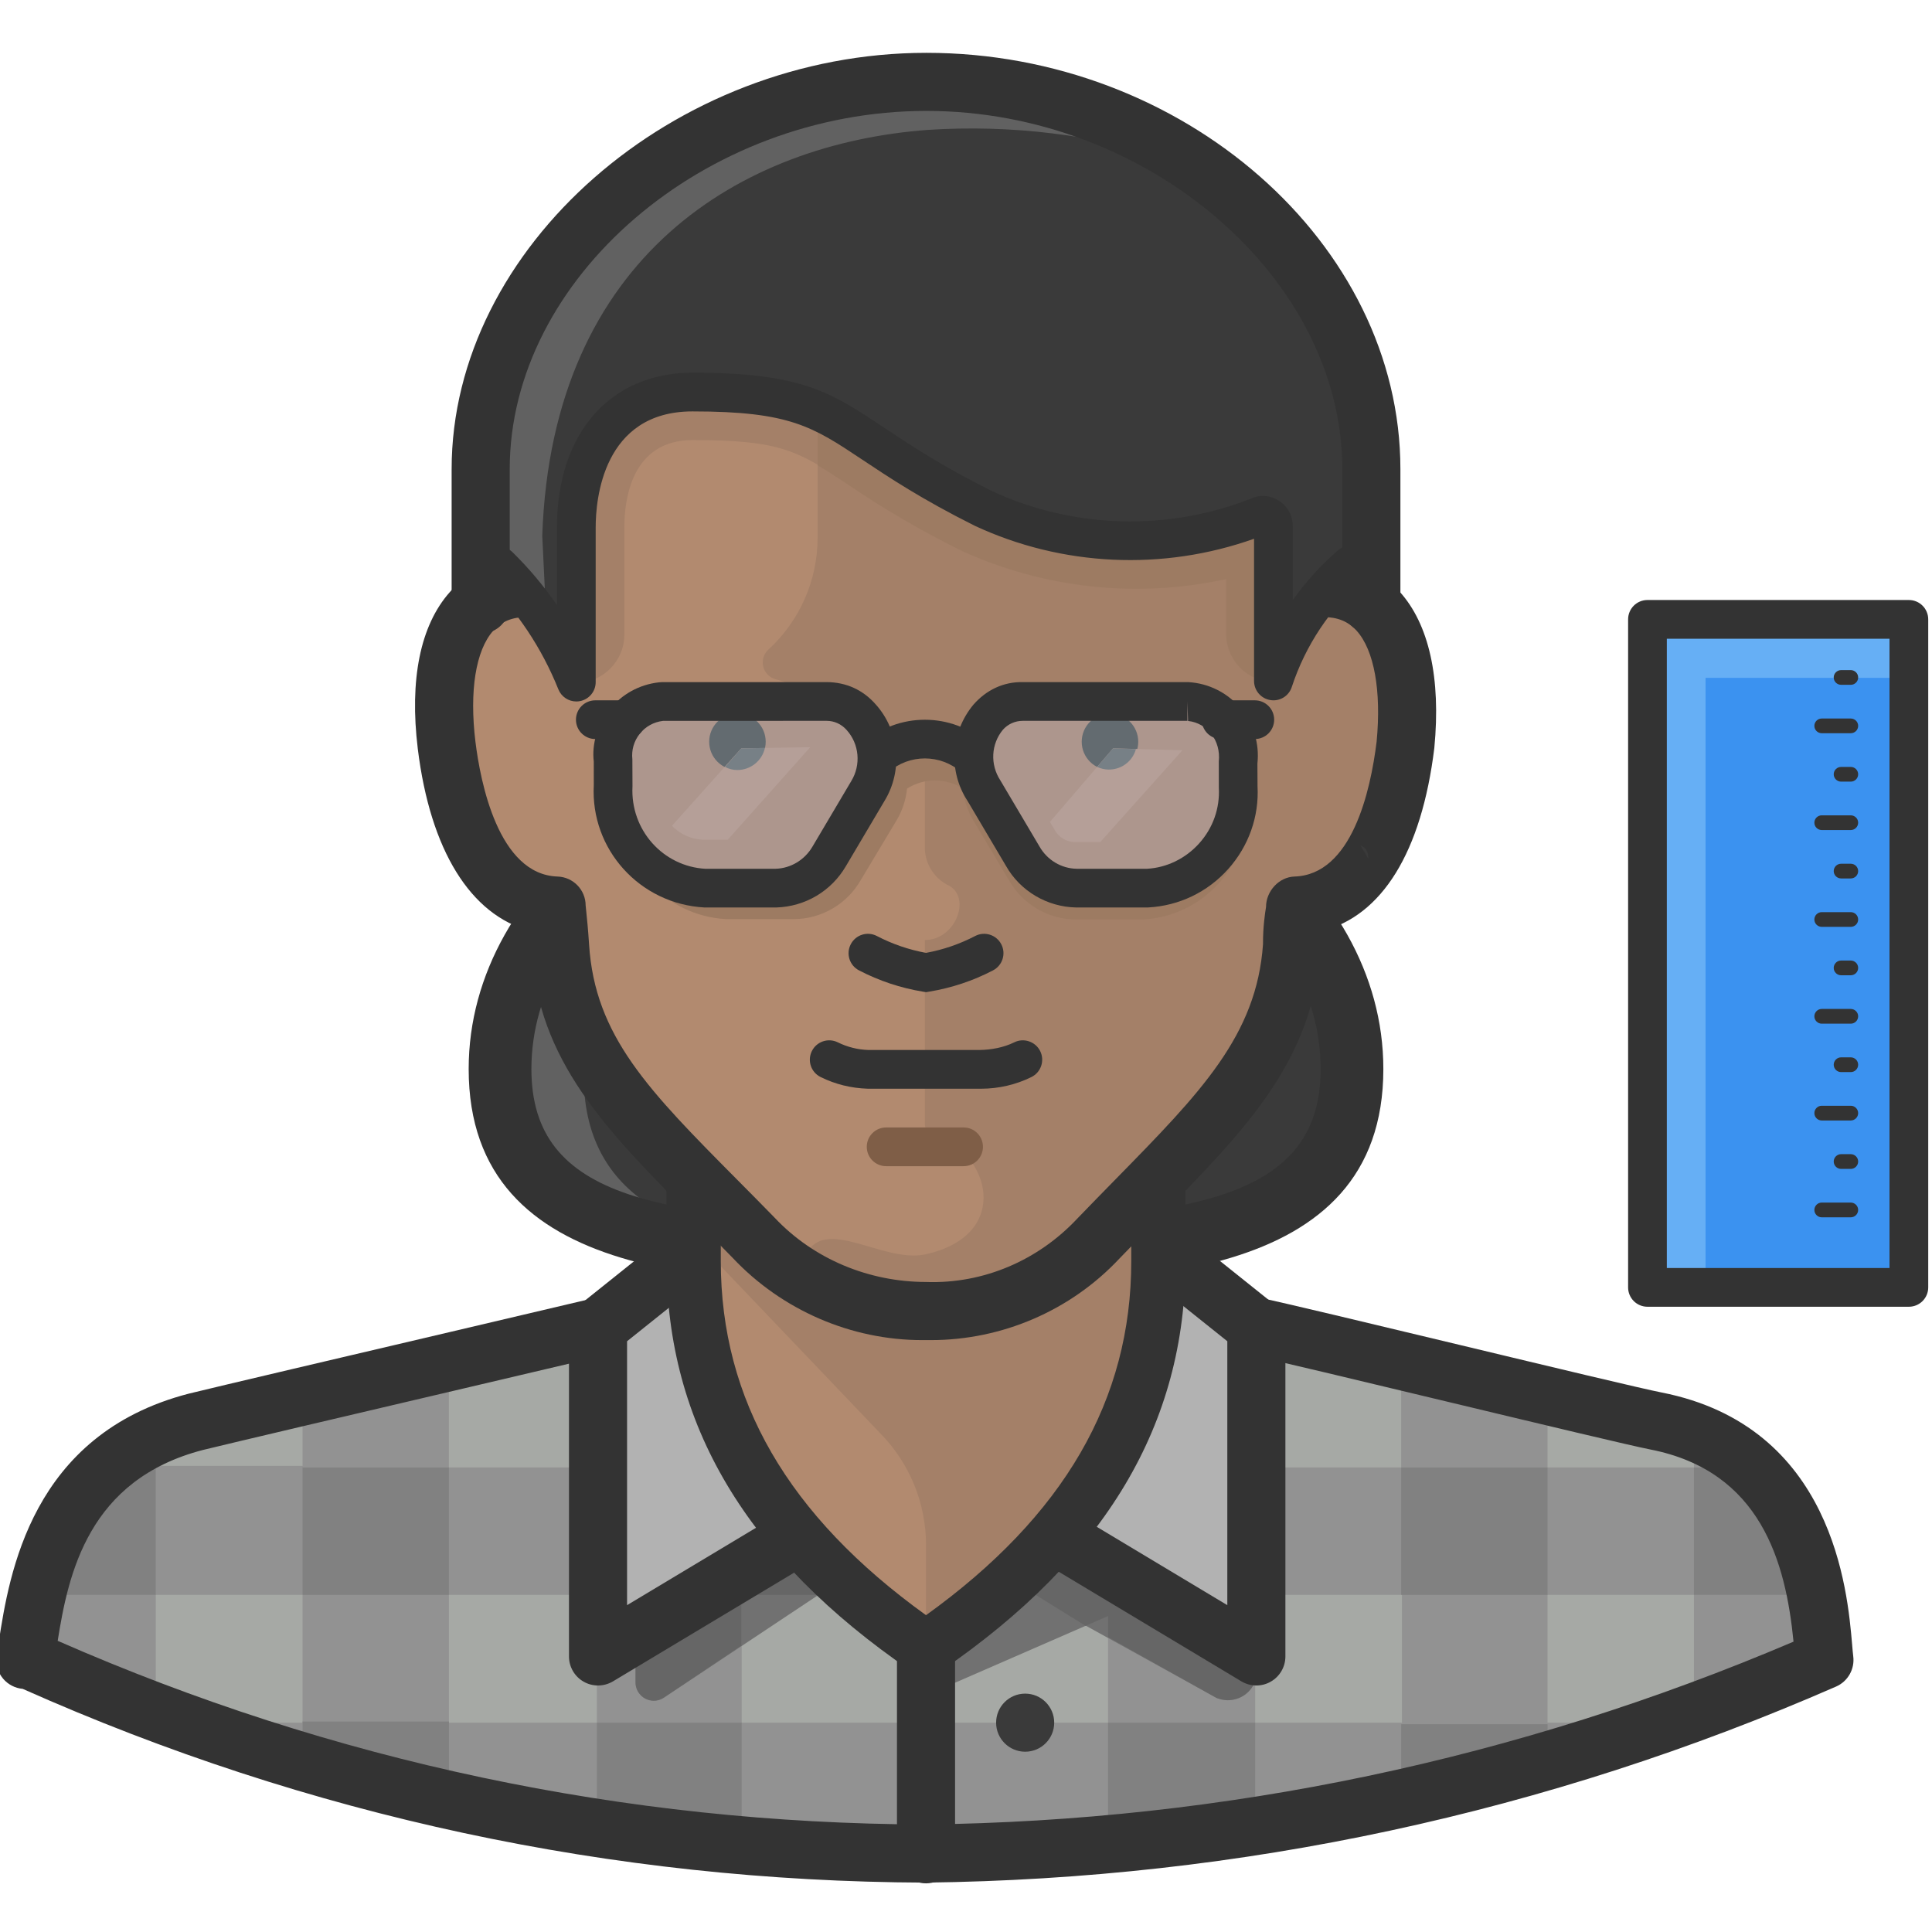 <svg height="511pt" viewBox="1 -13 511.999 511" width="511pt" xmlns="http://www.w3.org/2000/svg"><path d="m359.297 269.789c0 45.875-50.598 48.852-112.891 48.852-62.297 0-112.891-2.977-112.891-48.852 0-45.871 50.594-83.125 112.891-83.125 62.293 0 112.891 37.047 112.891 83.125zm0 0" fill="#616161"/><path d="m268.574 188.305c-62.191 0-112.891 37.355-112.891 83.129 0 31.508 23.914 42.793 59.215 46.695h30.789c62.398 0 112.891-2.977 112.891-48.852.719-39.82-38.281-73.379-90.004-80.973zm0 0" fill="#3a3a3a"/><path d="m246.402 326.949c-53.996 0-121.199 0-121.199-57.156 0-50.422 54.367-91.441 121.199-91.441 66.828 0 121.199 41.02 121.199 91.441 0 57.156-67.199 57.156-121.199 57.156zm0-131.973c-57.66 0-104.574 33.566-104.574 74.816 0 34.465 33.719 40.539 104.574 40.539 70.859 0 104.582-6.074 104.582-40.539 0-41.25-46.914-74.816-104.582-74.816zm0 0" fill="#333"/><path d="m436.879 150.641h69.992v177.031h-69.992zm0 0" fill="#3b92f0"/><path d="m452.992 166.137h53.879v-15.391h-69.273v176.926l15.395.102zm0 0" fill="#66aff5"/><g fill="#333"><path d="m491.473 296.273h-2.566c-1.07 0-1.953-.883-1.953-1.957 0-1.07.883-1.953 1.953-1.953h2.566c1.074 0 1.957.883 1.957 1.953 0 1.074-.883 1.957-1.957 1.957zm0 0"/><path d="m491.473 309.102h-7.695c-1.07 0-1.953-.883-1.953-1.957 0-1.07.883-1.953 1.953-1.953h7.695c1.074 0 1.957.883 1.957 1.953 0 1.074-.883 1.957-1.957 1.957zm0 0"/><path d="m491.473 270.617h-2.566c-1.07 0-1.953-.883-1.953-1.957 0-1.07.883-1.953 1.953-1.953h2.566c1.074 0 1.957.883 1.957 1.953 0 1.074-.883 1.957-1.957 1.957zm0 0"/><path d="m491.473 283.441h-7.695c-1.07 0-1.953-.879-1.953-1.953 0-1.07.883-1.953 1.953-1.953h7.695c1.074 0 1.957.883 1.957 1.953 0 1.074-.883 1.953-1.957 1.953zm0 0"/><path d="m491.473 244.957h-2.566c-1.07 0-1.953-.879-1.953-1.953 0-1.07.883-1.953 1.953-1.953h2.566c1.074 0 1.957.883 1.957 1.953 0 1.074-.883 1.953-1.957 1.953zm0 0"/><path d="m491.473 257.785h-7.695c-1.07 0-1.953-.879-1.953-1.953 0-1.07.883-1.953 1.953-1.953h7.695c1.074 0 1.957.883 1.957 1.953 0 1.074-.883 1.953-1.957 1.953zm0 0"/><path d="m491.473 219.297h-2.566c-1.07 0-1.953-.871-1.953-1.949s.883-1.949 1.953-1.949h2.566c1.074 0 1.957.871 1.957 1.949s-.883 1.949-1.957 1.949zm0 0"/><path d="m491.473 232.125h-7.695c-1.07 0-1.953-.871-1.953-1.949s.883-1.949 1.953-1.949h7.695c1.074 0 1.957.871 1.957 1.949s-.883 1.949-1.957 1.949zm0 0"/><path d="m491.473 193.641h-2.566c-1.07 0-1.953-.871-1.953-1.949s.883-1.949 1.953-1.949h2.566c1.074 0 1.957.871 1.957 1.949s-.883 1.949-1.957 1.949zm0 0"/><path d="m491.473 206.469h-7.695c-1.07 0-1.953-.871-1.953-1.949s.883-1.949 1.953-1.949h7.695c1.074 0 1.957.871 1.957 1.949s-.883 1.949-1.957 1.949zm0 0"/><path d="m491.473 167.984h-2.566c-1.07 0-1.953-.871-1.953-1.949s.883-1.949 1.953-1.949h2.566c1.074 0 1.957.871 1.957 1.949s-.883 1.949-1.957 1.949zm0 0"/><path d="m491.473 180.812h-7.695c-1.07 0-1.953-.871-1.953-1.949s.883-1.949 1.953-1.949h7.695c1.074 0 1.957.871 1.957 1.949s-.883 1.949-1.957 1.949zm0 0"/><path d="m506.867 332.801h-69.27c-2.84 0-5.133-2.293-5.133-5.129v-177.031c0-2.836 2.293-5.133 5.133-5.133h69.27c2.836 0 5.133 2.297 5.133 5.133v177.031c0 2.836-2.297 5.129-5.133 5.129zm-64.141-10.262h59.012v-166.766h-59.012zm0 0"/></g><path d="m440.164 363.285c-47.309-11.805-106.527-29.25-193.039-29.25h-.82c-87.027 0-145.73 17.445-193.039 29.25-39.309 10.262-45.156 45.977-48.031 63.32 76.34 32.469 158.227 49.891 241.172 51.312 82.973-1.184 164.906-18.617 241.172-51.312-2.156-16.113-6.566-53.059-47.414-63.32zm0 0" fill="#a6a9a5"/><path d="m440.164 363.285c-47.309-11.805-106.527-29.25-193.039-29.25h-.82c-87.027 0-145.73 17.445-193.039 29.25-39.309 10.262-45.156 45.977-48.031 63.32 76.34 32.469 158.227 49.891 241.172 51.312 82.973-1.184 164.906-18.617 241.172-51.312-2.156-16.113-6.566-53.059-47.414-63.32zm0 0" fill="#a6a9a5"/><path d="m445.5 443.023h-34.379v-33.867h38.793v32.328c12.84-4.207 25.418-9.176 37.664-14.879-1.949-14.676-5.953-46.695-37.664-59.934v8.723h-38.793v-19.398c-12.109-3.078-24.938-6.156-38.793-9.031v28.43h-38.688v-35.305c-12.215-1.746-25.145-3.18-38.793-4.207v39.512h-19.602l-22.68 33.762h42.074v33.867h-97.086v-33.867h40.438l-28.43-33.762h-12.008v-39.41c-13.648 1.027-26.578 2.566-38.688 4.312v35.098h-38.898v-28.531c-13.852 2.875-26.785 5.953-38.789 8.93v19.191h-38.898v-7.594c-29.352 13.031-34.48 43.613-37.047 59.215 0 0 13.75 6.363 37.047 14.469v-31.918h38.898v33.867h-33.254c63.625 22.57 130.664 33.992 198.172 33.766 67.914.266 135.363-11.156 199.402-33.766zm-111.863-33.867h38.898v33.867h-38.898zm-174.461 33.867h-39.203v-33.867h39.203zm0 0" fill="#929292"/><path d="m183.598 342.555-14.16 13.957v75.738c-.09 2.66 2 4.891 4.66 4.977 1.047.035 2.078-.27 2.934-.875l49.055-32.633zm0 0" fill="#717171"/><path d="m176.93 436.352 20.523-13.75v-13.445h20.527l8.211-5.438-19.809-28.324h-8.824v-12.625l-13.961-20.523-14.16 14.266v75.738c-.051 2.664 2.07 4.863 4.734 4.91.98.016 1.941-.266 2.758-.809zm0 0" fill="#666"/><path d="m246.406 423.32 1.539 11.801 55.316-24.117-23.605-11.801zm0 0" fill="#717171"/><path d="m317.422 335.473-44.742 72.965 50.695 28.02c4.086 1.363 8.504-.84 9.871-4.926.223-.664.355-1.355.391-2.055v-70.301zm0 0" fill="#717171"/><path d="m323.375 436.457c3.906 1.68 8.434-.129 10.113-4.031.055-.125.102-.254.148-.383v-73.48l-14.059-20.523h-3.387l-21.551 34.688v2.668h-2.055l-20.523 33.25h22.578v11.699zm0 0" fill="#666"/><path d="m279.656 399.203-9.34 6.773 18.371 11.391 14.574-6.363zm0 0" fill="#666"/><path d="m81.18 375.395h38.789v33.762h-38.789zm0 0" fill="#818181"/><path d="m42.281 409.156v-33.762h-13.238c-10.109 8.91-17.27 20.688-20.523 33.762zm0 0" fill="#818181"/><path d="m158.867 375.395h38.793v33.762h-38.793zm0 0" fill="#818181"/><path d="m294.641 375.395h38.793v33.762h-38.793zm0 0" fill="#818181"/><path d="m464.691 375.395h-14.777v33.762h34.484c-2.777-13.074-9.684-24.914-19.707-33.762zm0 0" fill="#818181"/><path d="m372.328 375.395h38.793v33.762h-38.793zm0 0" fill="#818181"/><path d="m119.973 463.242v-20.527h-38.793v10.266c11.902 3.797 24.836 6.773 38.793 10.262zm0 0" fill="#818181"/><path d="m197.555 475.555v-32.531h-38.383v27.609c12.25 2.051 25.043 3.691 38.383 4.922zm0 0" fill="#818181"/><path d="m333.637 470.836v-27.812h-38.996v32.637c13.34-1.23 26.273-2.875 38.996-4.824zm0 0" fill="#818181"/><path d="m411.121 453.699v-10.266h-38.793v20.527c13.855-3.594 26.891-6.879 38.793-10.262zm0 0" fill="#818181"/><path d="m184.832 288.059v30.789c0 43.922 23.398 76.559 61.574 102.625 38.176-26.066 61.578-58.703 61.578-102.625v-30.789zm0 0" fill="#b28a6f"/><path d="m307.98 288.059h-123.148v26.477l49.566 51.93c7.668 7.848 11.977 18.379 12.008 29.352v25.656c38.176-26.066 61.578-58.703 61.578-102.625v-30.789zm0 0" fill="#a48068"/><path d="m246.402 485.609c-4.246 0-7.695-3.449-7.695-7.695v-54.594c0-4.25 3.449-7.695 7.695-7.695 4.25 0 7.699 3.449 7.699 7.695v54.594c0 4.246-3.449 7.695-7.699 7.695zm0 0" fill="#333"/><path d="m308.289 317.719 25.656 20.523v87.234l-51.312-30.789c15.188-20.832 21.449-45.773 25.656-76.969zm0 0" fill="#b2b2b2"/><path d="m333.949 433.172c-1.375 0-2.746-.371-3.961-1.09l-51.312-30.789 7.918-13.207 39.656 23.801v-69.945l-22.77-18.207 9.621-12.027 25.656 20.523c1.824 1.465 2.887 3.68 2.887 6.016v87.23c0 2.777-1.496 5.332-3.91 6.695-1.172.672-2.484 1-3.785 1zm0 0" fill="#333"/><path d="m185.141 317.719-25.66 20.523v87.234l51.316-30.789c-15.191-20.832-21.449-45.773-25.656-76.969zm0 0" fill="#b2b2b2"/><path d="m159.48 433.172c-1.305 0-2.613-.328-3.793-1-2.41-1.363-3.902-3.918-3.902-6.695v-87.234c0-2.332 1.062-4.551 2.887-6.012l25.656-20.523 9.621 12.023-22.77 18.211v69.945l39.656-23.805 7.918 13.211-51.312 30.789c-1.219.719-2.586 1.09-3.961 1.09zm0 0" fill="#333"/><path d="m246.188 485.41c-83.023-.332-163.438-17.609-239.172-51.344-2.008-.18-3.879-1.145-5.191-2.695-1.461-1.727-2.094-4.012-1.719-6.246l.566-3.535c2.773-17.832 8.535-54.934 50.355-65.758 7.738-1.902 41.793-9.902 69.527-16.406 17.699-4.16 32.82-7.707 36.816-8.668l3.598 14.973c-4.008.961-19.16 4.52-36.895 8.68-27.676 6.492-61.652 14.473-69.277 16.344-30.414 7.879-35.676 32.773-38.508 50.582 72.887 31.98 150.188 48.359 229.84 48.676 79.551-.941 156.992-17.246 230.172-48.457-2.074-21.094-8.648-45.168-37.922-50.922-5.051-.98-28.895-6.695-54.141-12.746-22.641-5.434-46.043-11.043-52.176-12.316l3.148-15.074c6.352 1.324 28.824 6.715 52.613 12.418 23.973 5.754 48.758 11.695 53.5 12.605 45.539 8.961 49.289 52.516 50.512 66.84.109 1.242.188 2.273.289 3.035.453 3.398-1.402 6.688-4.539 8.059-76.59 33.484-157.809 50.965-241.398 51.957zm0 0" fill="#333"/><path d="m246.402 430.508c-1.418 0-2.836-.422-4.062-1.262-43.531-29.836-64.695-65.344-64.695-108.551v-22.578h14.371v22.578c0 36.77 17.797 67.508 54.391 93.848 36.59-26.328 54.391-57.066 54.391-93.848v-22.578h14.371v22.578c0 43.203-21.168 78.715-64.703 108.551-1.223.84-2.645 1.262-4.062 1.262zm0 0" fill="#333"/><path d="m280.375 443.023c0 4.25-3.445 7.699-7.695 7.699-4.254 0-7.699-3.449-7.699-7.699s3.445-7.695 7.699-7.695c4.25 0 7.695 3.445 7.695 7.695zm0 0" fill="#3a3a3a"/><path d="m246.098 18.973c82.102 0 106.836 48.234 106.836 103.754 0 3.18-1.027 16.316-1.336 19.602 17.754 0 24.117 18.062 21.246 41.668-2.465 20.012-10.266 41.871-29.148 42.484 0 1.129 0 4.312-.922 10.777-1.949 30.789-23.707 48.953-52.34 78.715-10.672 13.258-27.445 20.051-44.336 17.957-16.871 2.117-33.637-4.637-44.332-17.855-28.633-29.762-50.391-47.926-52.34-78.715 0-6.465-.926-9.648-.926-10.777-19.086-.613-26.684-22.473-29.145-42.484-2.875-23.605 3.488-41.668 21.242-41.668 0-3.281-1.23-16.418-1.23-19.602 0-55.621 24.219-103.855 106.73-103.855zm0 0" fill="#b28a6f"/><path d="m350.984 142.43c0-3.18 1.23-16.316 1.23-19.496 0-55.625-24.324-103.758-106.836-103.758-9.277-.008-18.543.711-27.707 2.156v107.656c.004 11.277-4.727 22.035-13.035 29.66-1.883 1.719-2.012 4.641-.293 6.523.625.684 1.445 1.164 2.348 1.379 9.48 2.406 16.883 9.809 19.293 19.293.527 2.668 3.117 4.402 5.789 3.875.727-.145 1.418-.453 2.008-.898 1.77-1.508 3.832-2.625 6.059-3.285 2.691-.68 5.426.949 6.105 3.645.105.418.156.848.152 1.281v21.242c.246 4.125 2.727 7.789 6.465 9.547 5.852 3.281 1.645 14.367-6.465 14.367v48.746c.016 1.863 1.352 3.453 3.18 3.797 13.445 3.18 20.527 25.656-3.18 30.789-11.188 2.258-26.375-10.266-31.508 0 0 .613-6.773 15.188 31.508 15.188 16.707 2.094 33.281-4.77 43.617-18.062 28.633-29.762 50.387-47.926 52.34-78.715 0-6.465.922-9.645 1.027-10.773 19.086-.617 26.68-22.477 29.043-42.488 2.562-23.5-3.387-41.668-21.141-41.668zm0 0" fill="#a48068"/><path d="m352.934 122.727c0-55.52-24.324-103.754-106.836-103.754-82.512 0-106.73 48.234-106.73 103.754 0 3.184.922 16.32 1.23 19.602h-.512c8.703 5.34 13.875 14.938 13.547 25.145 7.082 0 12.828-5.742 12.828-12.828v-28.531c0-6.875 1.742-22.988 18.062-22.988 23.5 0 27.812 2.875 41.051 11.496 9.824 6.703 20.113 12.703 30.785 17.957 21.895 9.922 46.406 12.512 69.891 7.391v14.469c0 7.086 5.742 12.828 12.828 12.828 1.617-9.578 6.258-18.387 13.238-25.145-.309-3.488.617-16.211.617-19.395zm0 0" fill="#a48068"/><path d="m350.984 142.43c0-3.18 1.23-16.316 1.23-19.496 0-55.625-24.324-103.758-106.836-103.758-9.277-.008-18.543.711-27.707 2.156v88.465c2.359 1.336 4.719 2.977 7.594 4.824 9.828 6.703 20.117 12.703 30.789 17.957 21.891 9.922 46.402 12.516 69.887 7.391v14.469c0 7.086 5.742 12.828 12.828 12.828 1.602-9.375 6.086-18.02 12.828-24.73zm0 0" fill="#9d7b62"/><path d="m247.707 341.641c-.781.012-1.562 0-2.336 0-18.82 0-37.176-7.926-50.246-21.836-3.223-3.309-6.434-6.547-9.52-9.652-24.355-24.543-41.953-42.273-43.863-72.402-.109-1.777-.23-3.289-.344-4.578-15.707-4.215-26.367-21.332-29.68-48.238-2.238-18.371.68-32.699 8.438-41.461 3.32-3.754 7.465-6.359 12.215-7.727-.344-4.957-.699-10.805-.699-13.02 0-72.914 39.566-111.453 114.426-111.453 94.652 0 114.527 60.609 114.527 111.453 0 1.68-.328 5.969-.68 10.293-.082.906-.152 1.82-.223 2.703 4.711 1.332 8.832 3.875 12.168 7.547 7.809 8.602 11.004 22.938 9.219 41.461-3.387 27.641-13.891 44.512-29.875 48.527-.09 1.133-.148 2.449-.148 4.004-2.105 30.367-19.406 48.004-43.348 72.418-3.234 3.309-6.613 6.754-10.121 10.395-12.879 13.73-31.027 21.566-49.91 21.566zm-1.309-15.402c15.344.539 29.781-5.805 40.062-16.766 3.602-3.738 7.016-7.227 10.293-10.566 22.441-22.887 37.262-38 38.957-62.184-.02-4.621.512-8.035.801-9.867 0-4.156 3.398-7.934 7.547-8.062 15.176-.488 20.145-22.602 21.758-35.734 1.293-13.48-.641-24.285-5.32-29.434-2.234-2.457-5.059-3.602-8.898-3.602-4.25 0-7.699-3.445-7.699-7.695 0-1.758.344-6.172.703-10.559.312-3.797.633-7.562.633-9.039 0-63.742-33.355-96.062-99.133-96.062-65.719 0-99.035 32.32-99.035 96.062 0 2.691.875 15.484 1.199 18.871.203 2.16-.512 4.305-1.969 5.91-1.461 1.602-3.523 2.516-5.695 2.516-3.871 0-6.711 1.16-8.918 3.656-4.617 5.211-6.324 15.922-4.688 29.387 1.301 10.559 6.031 35.207 21.758 35.723 4.152.137 7.449 3.539 7.449 7.691.016.266.078.82.164 1.609.191 1.848.484 4.648.742 8.68 1.543 24.363 15.801 38.734 39.426 62.539 3.113 3.137 6.355 6.402 9.711 9.852 10.441 11.109 25.133 17.062 40.152 17.074zm0 0" fill="#333"/><path d="m246.098 8.195c-60.969-1.375-111.512 46.938-112.887 107.906-.039 1.66-.039 3.324 0 4.984v15.395l.613.613c8.941 8.559 15.727 19.109 19.809 30.789v-41.051c0-19.91 10.262-35.816 30.789-35.816 41.051 0 35.918 10.262 76.969 30.789 20.523 10.262 56.547 12.828 76.969 0v46.18l1.23-3.387c3.996-10.375 10.48-19.605 18.883-26.887v-.512c0-9.441 0-5.852 0-15.395 1.883-60.844-45.914-111.695-106.758-113.578-1.871-.059-3.746-.066-5.617-.031zm0 0" fill="#3a3a3a"/><path d="m246.918 20.922c21.992-1.434 44.059 1.25 65.066 7.902-19.48-13.223-42.445-20.363-65.988-20.523-57.984 0-112.891 46.18-112.891 102.625v25.965l12.727 14.984-1.129-23.398c2.566-74.508 53.262-103.961 102.215-107.555zm0 0" fill="#616161"/><path d="m364.426 154.438c-4.25 0-7.699-3.445-7.699-7.695v-35.918c0-50.574-51.5-94.93-110.215-94.93-58.828 0-110.43 44.355-110.43 94.93v35.918c0 4.25-3.449 7.695-7.699 7.695-4.246 0-7.695-3.445-7.695-7.695v-35.918c0-58.77 58.797-110.324 125.824-110.324 68.082 0 125.609 50.52 125.609 110.324v35.918c0 4.25-3.449 7.695-7.695 7.695zm0 0" fill="#333"/><path d="m361.555 210.574 2.051 3.488c0-1.949-.719-3.078-2.051-3.488zm0 0" fill="#3a3a3a"/><path d="m246.402 249.438-.832-.141c-5.906-.973-11.605-2.863-16.93-5.641-2.516-1.305-3.488-4.41-2.18-6.914 1.301-2.516 4.398-3.508 6.918-2.188 4.109 2.137 8.488 3.637 13.023 4.469 4.543-.832 8.922-2.332 13.023-4.469 2.516-1.316 5.613-.328 6.922 2.176 1.312 2.516.336 5.613-2.18 6.926-5.32 2.777-11.02 4.668-16.934 5.641zm0 0" fill="#333"/><path d="m256.359 295.551h-20.523c-2.836 0-5.133-2.297-5.133-5.133 0-2.836 2.297-5.129 5.133-5.129h20.523c2.84 0 5.133 2.293 5.133 5.129 0 2.836-2.293 5.133-5.133 5.133zm0 0" fill="#7f5e47"/><path d="m261.008 275.023c-.176 0-.352 0-.527 0h-29.469c-4.492-.141-8.656-1.18-12.539-3.094-2.543-1.254-3.582-4.332-2.324-6.875 1.258-2.535 4.324-3.578 6.875-2.324 2.555 1.262 5.297 1.941 8.148 2.031h29.398c3.125-.051 6.41-.648 9.215-2.031 2.504-1.254 5.625-.211 6.875 2.324 1.254 2.543.211 5.621-2.324 6.875-4.109 2.031-8.711 3.094-13.328 3.094zm0 0" fill="#333"/><path d="m153.73 172.398c-2.062 0-3.965-1.246-4.758-3.219-4.406-10.973-10.922-20.746-19.359-29.043-2.02-1.984-2.051-5.234-.062-7.254 1.977-2.031 5.223-2.051 7.258-.062 4.41 4.336 8.348 9.023 11.793 14.047v-20.652c0-24.875 14.102-40.949 35.922-40.949 28.918 0 36.668 5.168 50.734 14.547 6.742 4.492 15.129 10.082 28.527 16.781 21.523 10.039 46.699 10.781 68.879 1.98 3.797-1.688 8.457.105 10.242 4.059.461 1.051.691 2.168.691 3.277v19.617c3.449-4.859 7.488-9.309 12.035-13.238 2.137-1.84 5.371-1.629 7.246.531 1.844 2.145 1.613 5.387-.531 7.238-8.809 7.594-15.383 17.453-19.012 28.5-.77 2.402-3.195 3.887-5.684 3.469-2.484-.395-4.316-2.547-4.316-5.066v-37.684c-24.176 8.59-50.875 7.348-74.016-3.441-14.094-7.047-22.773-12.836-29.754-17.484-13.207-8.805-19.234-12.824-45.047-12.824-23.805 0-25.656 23.488-25.656 30.688v41.051c0 2.461-1.742 4.57-4.156 5.035-.324.066-.652.098-.977.098zm182.922-44.367c-.07.023-.129.051-.191.074.062-.02.133-.047.191-.074zm0 0" fill="#333"/><path d="m330.766 188.512-5.953-10.262c-2.82-2.582-6.445-4.105-10.262-4.312h-41.051c-4.73-.168-9.285 1.789-12.418 5.336-1.535 1.645-2.754 3.559-3.59 5.645-5.684-2.367-12.074-2.367-17.758 0-.797-2.082-1.98-3.996-3.488-5.645-3.098-3.484-7.547-5.465-12.211-5.438h-41.051c-3.812.223-7.434 1.742-10.262 4.309l-6.262 9.75c-.496 1.664-.738 3.395-.719 5.133v6.258c-.871 16.133 11.496 29.914 27.629 30.785.027 0 .055.004.082.004h18.059c7.254-.078 13.926-3.98 17.551-10.262l9.543-15.906c1.527-2.57 2.473-5.441 2.773-8.418 4.504-2.871 10.27-2.871 14.777 0 .301 2.977 1.246 5.848 2.77 8.418l9.547 16.008c3.625 6.281 10.297 10.184 17.547 10.262h17.754c16.023-.762 28.391-14.371 27.629-30.391-.008-.133-.012-.266-.02-.395v-6.16c-.031-1.59-.234-3.176-.617-4.719zm0 0" fill="#9d7b62"/><path d="m315.68 172.398h-43.617c-3.492-.012-6.824 1.484-9.133 4.105-4.637 5.578-5.098 13.527-1.129 19.602l10.262 17.344c2.902 5.113 8.285 8.309 14.164 8.414h18.781c14.09-.77 24.891-12.816 24.121-26.91-.004-.027-.004-.051-.004-.078v-6.57c.922-7.82-4.672-14.914-12.496-15.836-.246-.031-.496-.051-.742-.07" fill="#ad968d"/><path d="m175.082 172.398h43.41c3.5-.043 6.84 1.461 9.133 4.105 4.801 5.363 5.551 13.223 1.848 19.395l-10.262 16.934c-2.945 5.066-8.305 8.25-14.164 8.418h-18.781c-14.137-.773-24.977-12.855-24.219-26.992v-6.566c-.539-7.723 5.133-14.48 12.828-15.293" fill="#ad968d"/><path d="m255.738 191.129c-5.5-4.852-13.781-4.852-19.281 0l-6.785-7.695c9.359-8.258 23.492-8.258 32.852 0zm0 0" fill="#333"/><path d="m166.973 182.355h-8.207c-2.836 0-5.133-2.297-5.133-5.133 0-2.836 2.297-5.129 5.133-5.129h8.207c2.836 0 5.133 2.293 5.133 5.129 0 2.836-2.297 5.133-5.133 5.133zm0 0" fill="#333"/><path d="m333.535 182.355h-8.93c-2.836 0-5.129-2.297-5.129-5.133 0-2.836 2.293-5.129 5.129-5.129h8.93c2.836 0 5.133 2.293 5.133 5.129 0 2.836-2.297 5.133-5.133 5.133zm0 0" fill="#333"/><path d="m203.918 183.07c0 4.141-3.352 7.492-7.492 7.492-4.137 0-7.488-3.352-7.488-7.492 0-4.137 3.352-7.488 7.488-7.488 4.141 0 7.492 3.352 7.492 7.488zm0 0" fill="#636b70"/><path d="m302.645 183.07c0 4.141-3.352 7.492-7.492 7.492-4.137 0-7.488-3.352-7.488-7.492 0-4.137 3.352-7.488 7.488-7.488 4.141 0 7.492 3.352 7.492 7.488zm0 0" fill="#636b70"/><path d="m187.703 226.992c-17.211-.93-30.246-15.457-29.344-32.395l-.004-6.293c-.547-4.605.922-9.699 4.176-13.766 3.25-4.066 7.891-6.625 13.066-7.207.191-.02.73-.066.922-.066h43.512c5.27.02 9.695 2.105 12.984 5.844 6.336 6.988 7.336 17.574 2.367 25.676l-10.223 17.273c-3.863 6.598-10.754 10.691-18.414 10.934zm-10.938-49.461c-2.512.293-4.691 1.5-6.219 3.418-1.539 1.922-2.234 4.332-1.961 6.785l.031 7.141c-.609 11.562 8.078 21.25 19.367 21.867l18.602-.012c3.953-.125 7.652-2.32 9.73-5.871l10.277-17.363c2.637-4.316 2.117-9.852-1.23-13.547-1.375-1.555-3.277-2.418-5.281-2.418-.012 0-.023 0-.031 0zm-.246-5.133.426 5.113zm0 0" fill="#333"/><path d="m286.223 226.992c-7.738-.141-14.844-4.352-18.621-11.008l-10.219-17.27c-5.109-7.816-4.516-18.145 1.605-25.496 3.375-3.84 7.91-6.062 13.094-5.953h43.594c.109 0 .211.004.32.012.07.004.875.07.945.078 10.711 1.176 18.449 10.82 17.285 21.504l.031 6.012c.441 7.984-2.324 15.855-7.797 21.961-5.473 6.102-13 9.711-21.176 10.152zm-14.191-49.461c-2.023 0-3.93.859-5.254 2.363-3.121 3.758-3.438 9.191-.68 13.406l10.383 17.539c2.043 3.59 5.793 5.82 9.832 5.891h18.691c5.172-.289 10.172-2.691 13.809-6.75 3.648-4.062 5.492-9.301 5.191-14.746l-.008-6.93c.578-5.617-3.09-10.188-8.148-10.742l-.172-5.164v5.133h-43.613c-.012 0-.02 0-.031 0zm0 0" fill="#333"/><path d="m197.453 184.816-18.371 20.523c2.25 2.359 5.363 3.695 8.621 3.695h6.16l21.859-24.527zm0 0" fill="#b59f98"/><path d="m197.453 184.816-4.309 4.926c1.008.547 2.137.832 3.281.82 3.496-.012 6.523-2.438 7.289-5.848zm0 0" fill="#778086"/><path d="m295.977 184.816-16.73 19.5 1.336 2.258c1.062 1.844 3.004 3.008 5.129 3.078h6.875l21.758-24.32zm0 0" fill="#b59f98"/><path d="m295.977 184.816-4.211 4.926c3.695 1.734 8.098.148 9.832-3.547.176-.379.32-.77.434-1.172zm0 0" fill="#778086"/></svg>